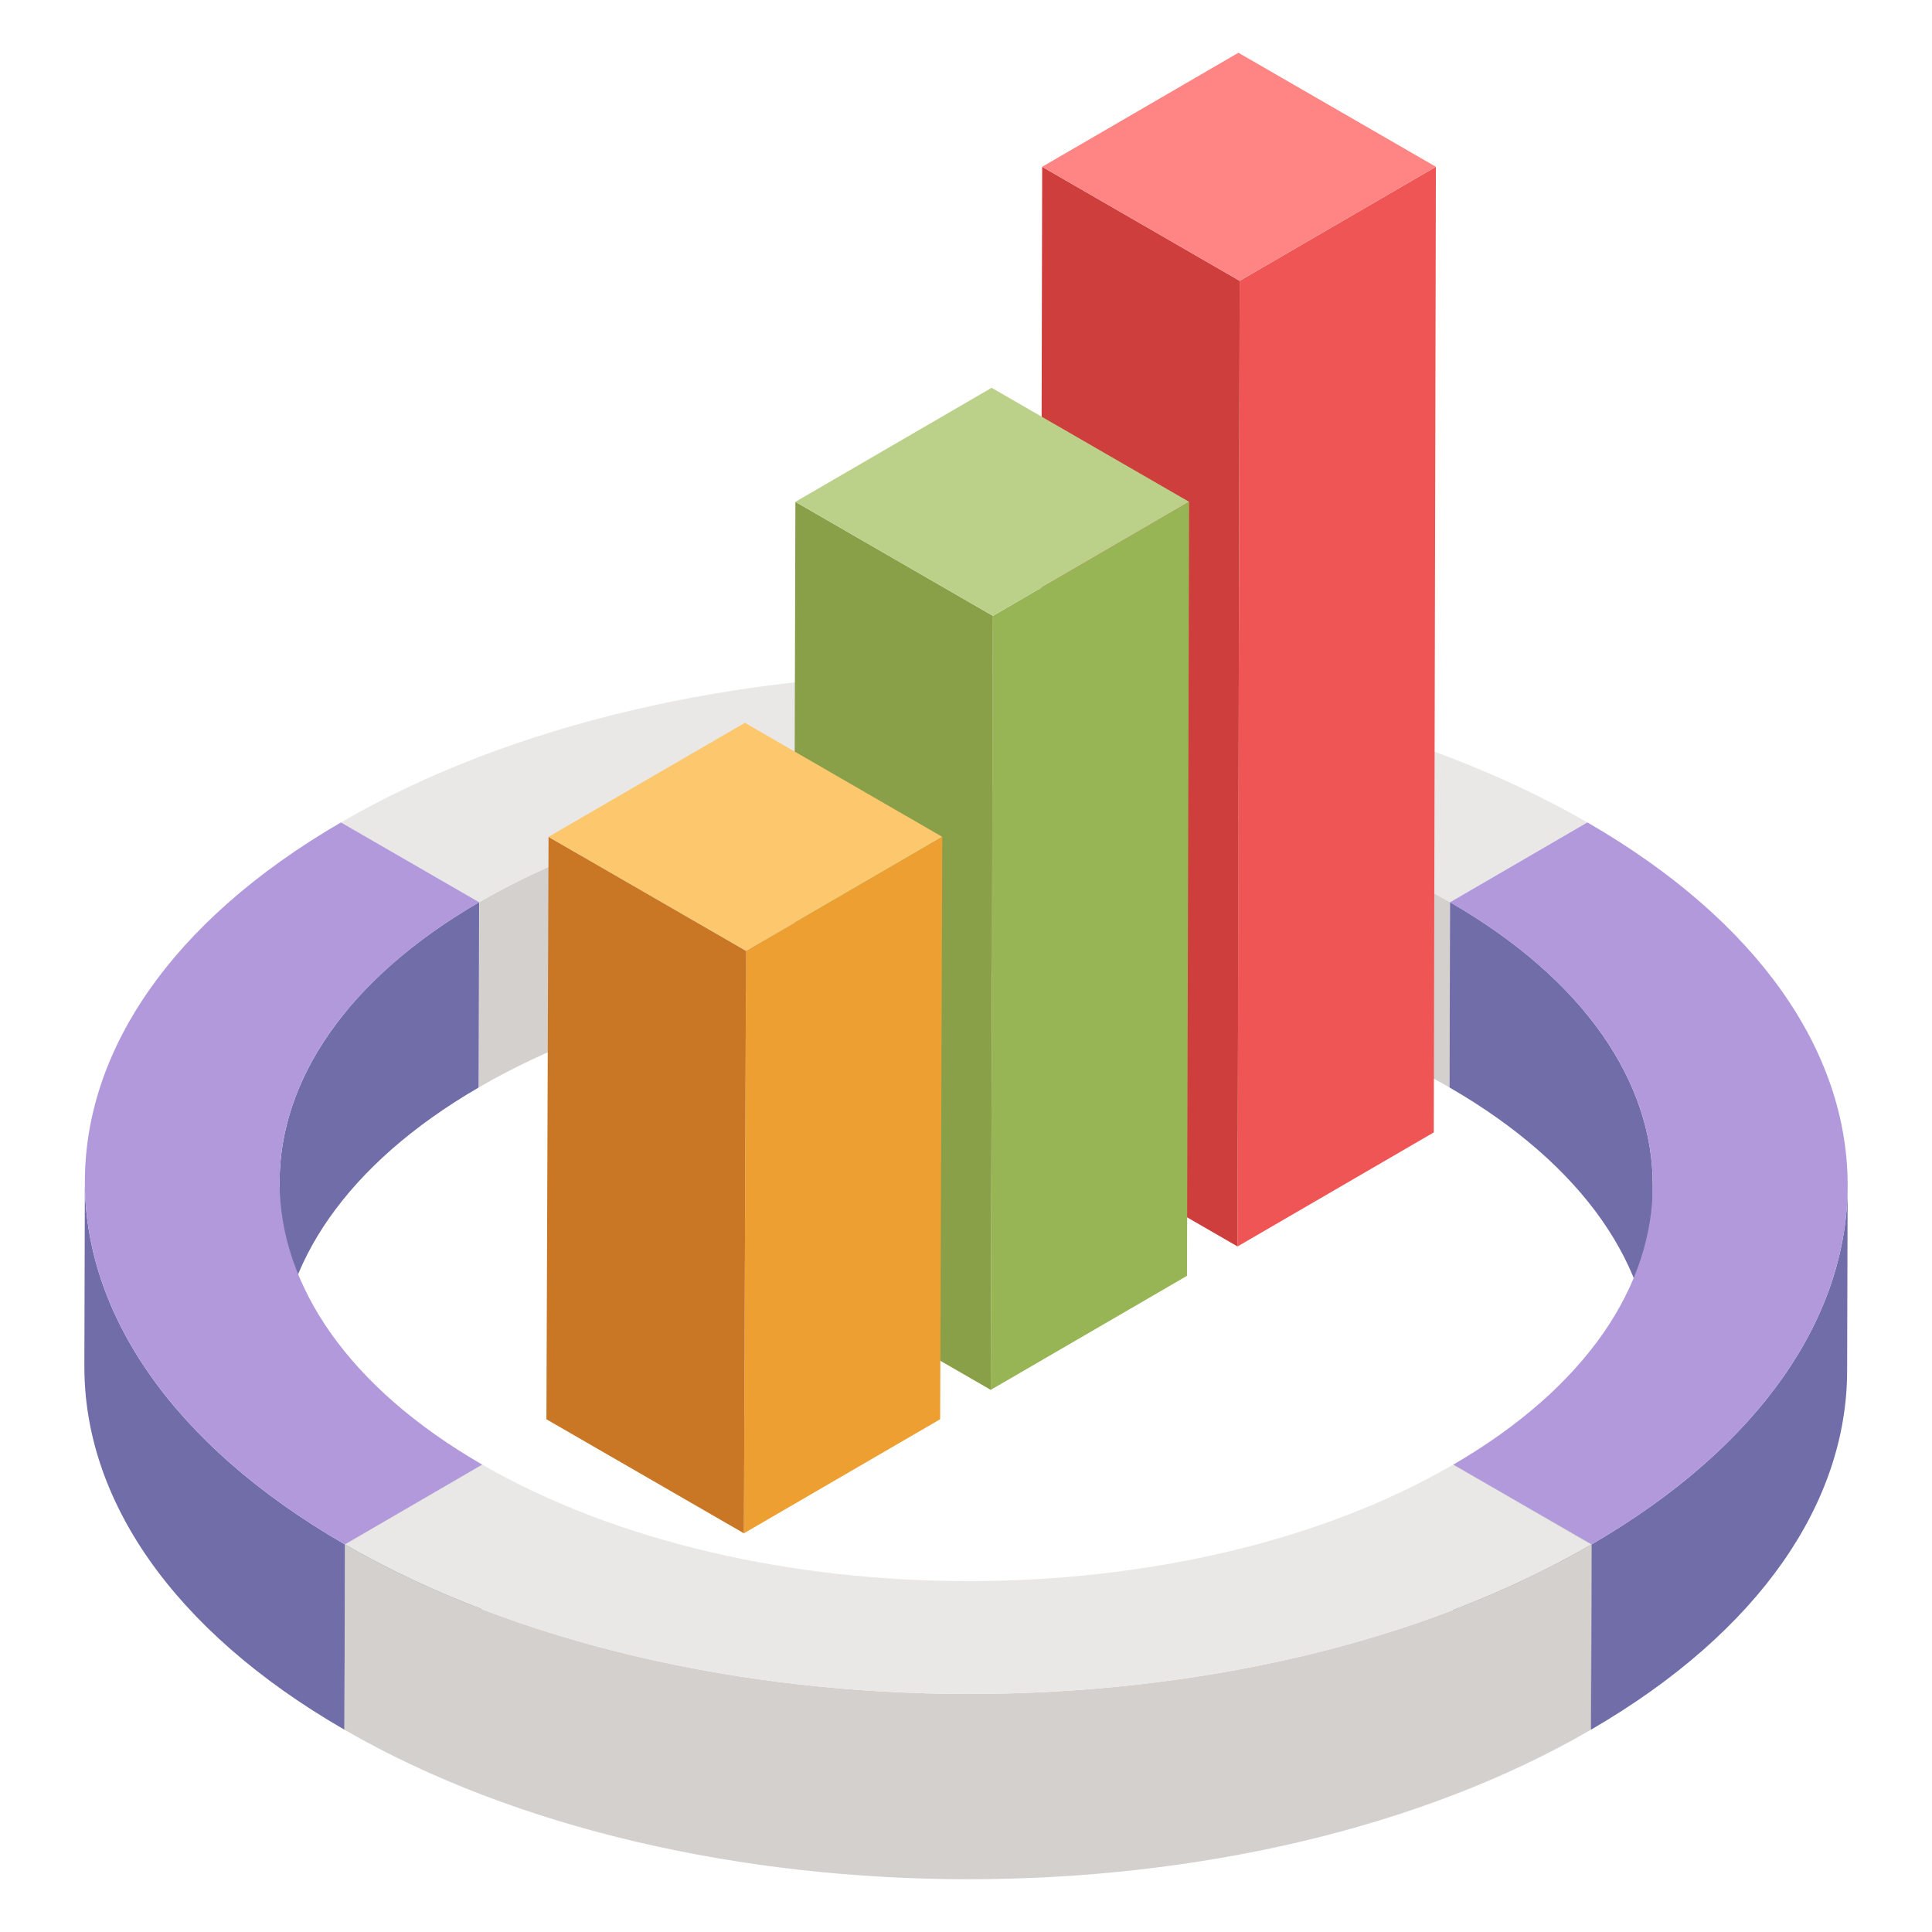 <svg xmlns="http://www.w3.org/2000/svg" viewBox="0 0 68 68"><g><g><g><g><g><path d="m55.871 28.947-.018 6.521-4.833 2.809.018-6.521z" fill="#e9e8e6"></path></g></g><g><g><path d="m51.038 31.755-.018 6.521c-9.468-5.467-24.767-5.466-34.168-.003l.018-6.521c9.401-5.463 24.699-5.463 34.168.003z" fill="#d4d0cd"></path></g></g><g><g><path d="m16.87 31.752-.018 6.521-4.872-2.805.018-6.521z" fill="#e9e8e6"></path></g></g><g><g><path d="m55.871 28.947-4.833 2.809c-9.468-5.467-24.767-5.466-34.168-.003l-4.872-2.805c12.077-7.019 31.723-7.015 43.873-0z" fill="#e9e8e6"></path></g></g></g><g><g><g><path d="m9.823 48.106.018-6.521c.01-3.559 2.349-7.113 7.023-9.829l-.018 6.521c-4.673 2.716-7.013 6.269-7.023 9.828z" fill="#716da8"></path></g></g><g><g><path d="m16.975 51.551-.018 6.521-4.833 2.809.018-6.521z" fill="#6c7f80"></path></g></g><g><g><path d="m2.969 48.086.018-6.521c-.013 4.629 3.04 9.265 9.155 12.795l-.018 6.521c-6.114-3.53-9.168-8.166-9.154-12.795z" fill="#716da8"></path></g></g><g><g><path d="m16.864 31.756c-9.407 5.467-9.357 14.328.111 19.795l-4.833 2.809c-12.15-7.015-12.214-18.398-.143-25.413z" fill="#b199db"></path></g></g></g><g><g><g><path d="m58.172 41.722-.019 6.521c.01-3.605-2.369-7.216-7.134-9.967l.018-6.521c4.765 2.751 7.144 6.361 7.134 9.967z" fill="#716da8"></path></g></g><g><g><path d="m56.021 54.356-.018 6.521-4.872-2.805.018-6.521z" fill="#6c7f80"></path></g></g><g><g><path d="m65.031 41.743-.018 6.521c-.013 4.568-3.015 9.128-9.011 12.613l.018-6.521c5.996-3.484 8.998-8.045 9.011-12.613z" fill="#716da8"></path></g></g><g><g><path d="m55.871 28.947c12.156 7.018 12.221 18.394.15 25.409l-4.872-2.805c9.407-5.467 9.357-14.328-.111-19.795z" fill="#b199db"></path></g></g></g><g><g><g><path d="m56.014 54.359-.019 6.521c-12.071 7.015-31.717 7.019-43.873 0l.018-6.521c12.156 7.018 31.802 7.015 43.873-0z" fill="#d4d0cd"></path></g></g><g><g><path d="m56.014 54.359c-12.071 7.015-31.717 7.019-43.873 0l4.833-2.809c9.469 5.467 24.767 5.467 34.174-0z" fill="#e9e8e6"></path></g></g></g></g><g><g><g><g><g><path d="m50.539 5.87-.075 33.987-6.907 4.014.075-33.987z" fill="#f05555"></path></g></g><g><g><path d="m43.632 9.884-.075 33.987-6.951-4.013.075-33.987z" fill="#ce3e3d"></path></g></g><g><g><path d="m50.539 5.87-6.907 4.014-6.951-4.013 6.907-4.014z" fill="#ff8484"></path></g></g></g></g><g><g><g><path d="m41.853 17.662-.075 27.243-6.907 4.014.075-27.243z" fill="#97b555"></path></g></g><g><g><path d="m34.946 21.676-.075 27.243-6.951-4.013.075-27.243z" fill="#89a048"></path></g></g><g><g><path d="m41.853 17.662-6.907 4.014-6.951-4.013 6.907-4.014z" fill="#bbd18a"></path></g></g></g><g><g><g><path d="m33.165 29.455-.075 20.498-6.907 4.014.075-20.498z" fill="#ed9f32"></path></g></g><g><g><path d="m26.258 33.469-.075 20.498-6.951-4.013.075-20.498z" fill="#c97724"></path></g></g><g><g><path d="m33.163 29.453-6.903 4.013-6.953-4.013 6.911-4.013z" fill="#fdc86d"></path></g></g></g></g></g></svg>